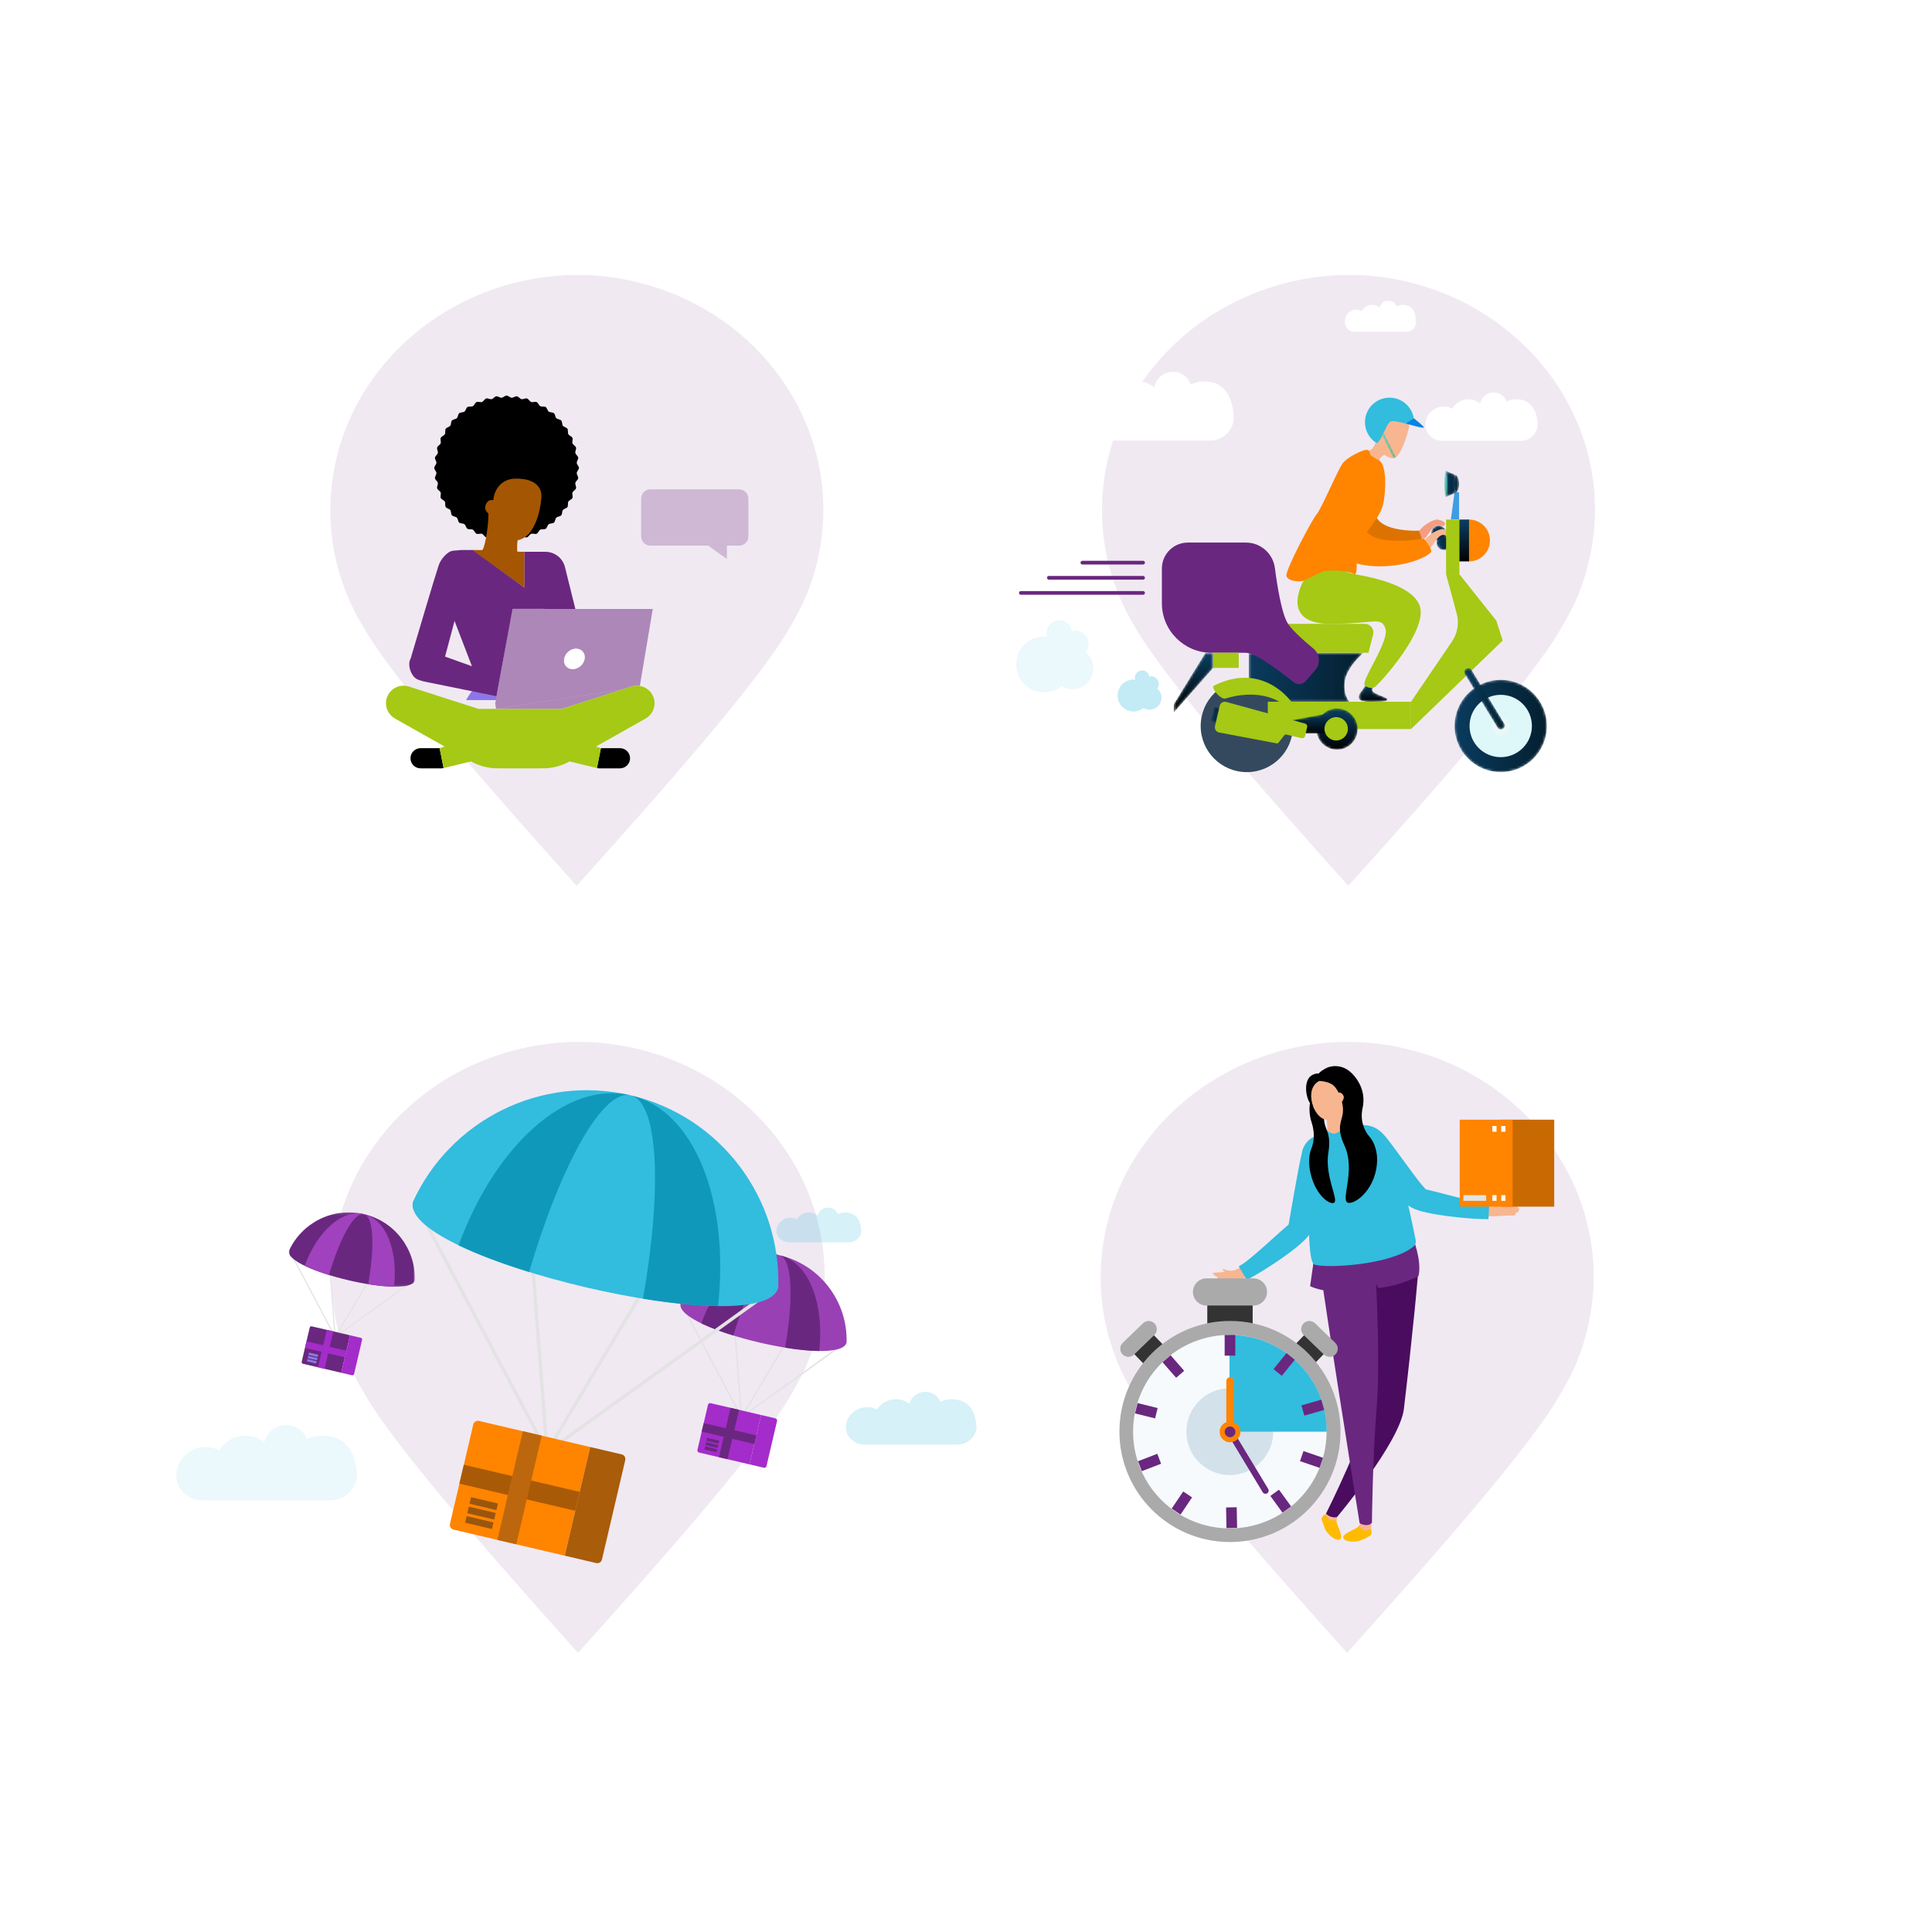 <?xml version="1.0" encoding="UTF-8"?>
<svg width="800px" height="800px" viewBox="0 0 800 800" version="1.1" xmlns="http://www.w3.org/2000/svg" xmlns:xlink="http://www.w3.org/1999/xlink">
    <title>illustration-1</title>
    <defs>
        <polygon id="path-1" points="0.101 1.067 29.766 1.067 29.766 14.21 0.101 14.21"></polygon>
        <path d="M1.433,3.154 C0.531,4.249 0.14,5.292 0.503,6.244 L0.503,6.244 C0.862,7.194 3.049,7.462 4.76,7.462 L4.76,7.462 C6.472,7.462 11.794,7.527 12.176,6.813 L12.176,6.813 C12.553,6.101 11.794,5.96 8.278,4.485 L8.278,4.485 C4.76,3.011 6.159,2.057 6.316,1.656 L6.316,1.656 C6.472,1.253 3.287,0.446 3.287,0.446 L3.287,0.446 C2.669,1.178 2.337,2.062 1.433,3.154" id="path-3"></path>
        <linearGradient x1="49.998%" y1="100.015%" x2="49.998%" y2="-0.007%" id="linearGradient-5">
            <stop stop-color="#000202" offset="0%"></stop>
            <stop stop-color="#0A3F62" offset="100%"></stop>
        </linearGradient>
        <path d="M0.315,0.499 L0.315,20.776 L42.012,20.776 C42.012,20.776 39.476,18.56 40.015,12.666 L40.015,12.666 C40.566,6.64 47.779,0.499 47.779,0.499 L47.779,0.499 L0.315,0.499 Z" id="path-6"></path>
        <linearGradient x1="-0%" y1="50.003%" x2="99.998%" y2="50.003%" id="linearGradient-8">
            <stop stop-color="#0A3B5E" offset="0%"></stop>
            <stop stop-color="#041F2F" offset="100%"></stop>
        </linearGradient>
        <path d="M0.959,3.169 C0.959,4.866 2.335,6.243 4.031,6.243 L4.031,6.243 C5.728,6.243 7.105,4.866 7.105,3.169 L7.105,3.169 C7.105,1.471 5.728,0.095 4.031,0.095 L4.031,0.095 C2.335,0.095 0.959,1.471 0.959,3.169" id="path-9"></path>
        <linearGradient x1="-0.018%" y1="50.003%" x2="100.003%" y2="50.003%" id="linearGradient-11">
            <stop stop-color="#0A3B5E" offset="0%"></stop>
            <stop stop-color="#041F2F" offset="100%"></stop>
        </linearGradient>
        <path d="M0.406,3.076 C0.406,4.775 1.784,6.15 3.478,6.15 L3.478,6.15 C5.177,6.15 6.554,4.775 6.554,3.076 L6.554,3.076 C6.554,1.38 5.177,0.004 3.478,0.004 L3.478,0.004 C1.784,0.004 0.406,1.38 0.406,3.076" id="path-12"></path>
        <linearGradient x1="0%" y1="50.004%" x2="99.995%" y2="50.004%" id="linearGradient-14">
            <stop stop-color="#0A3B5E" offset="0%"></stop>
            <stop stop-color="#041F2F" offset="100%"></stop>
        </linearGradient>
        <path d="M0.095,19.172 C0.095,29.723 8.649,38.277 19.199,38.277 L19.199,38.277 C29.672,38.277 38.176,29.853 38.304,19.412 L38.304,19.412 L38.304,18.932 C38.176,8.489 29.672,0.067 19.199,0.067 L19.199,0.067 C8.649,0.067 0.095,8.619 0.095,19.172" id="path-15"></path>
        <linearGradient x1="-0.002%" y1="49.999%" x2="100.003%" y2="49.999%" id="linearGradient-17">
            <stop stop-color="#0A3B5E" offset="0%"></stop>
            <stop stop-color="#041F2F" offset="100%"></stop>
        </linearGradient>
        <polygon id="path-18" points="0.2 1.103 5.398 11.555 6.333 11.089 1.136 0.637"></polygon>
        <linearGradient x1="50.006%" y1="100.003%" x2="50.006%" y2="-1.52439024e-05%" id="linearGradient-20">
            <stop stop-color="#31BA80" offset="0%"></stop>
            <stop stop-color="#4FCFCF" offset="100%"></stop>
        </linearGradient>
        <polygon id="path-21" points="13.447 0.499 0.33 21.791 0.33 25.213 16.612 6.772 16.612 0.499"></polygon>
        <linearGradient x1="50.004%" y1="100.001%" x2="50.004%" y2="0.001%" id="linearGradient-23">
            <stop stop-color="#000202" offset="0%"></stop>
            <stop stop-color="#0A3F62" offset="100%"></stop>
        </linearGradient>
        <polygon id="path-24" points="0.362 10.881 3.975 9.36 3.975 1.593 0.362 0.072"></polygon>
        <linearGradient x1="-0.008%" y1="49.999%" x2="100.005%" y2="49.999%" id="linearGradient-26">
            <stop stop-color="#0A3B5E" offset="0%"></stop>
            <stop stop-color="#041F2F" offset="100%"></stop>
        </linearGradient>
        <path d="M1.756,8.25 C2.784,8.25 3.618,6.511 3.618,4.368 L3.618,4.368 C3.618,2.222 2.784,0.483 1.756,0.483 L1.756,0.483 C0.729,0.483 0.729,8.25 1.756,8.25" id="path-27"></path>
        <linearGradient x1="-0.017%" y1="50%" x2="99.95%" y2="50%" id="linearGradient-29">
            <stop stop-color="#0A3B5E" offset="0%"></stop>
            <stop stop-color="#041F2F" offset="100%"></stop>
        </linearGradient>
        <path d="M0.827,5.477 C0.827,8.461 1.117,10.881 1.471,10.881 L1.471,10.881 C1.826,10.881 2.114,8.461 2.114,5.477 L2.114,5.477 C2.114,2.491 1.826,0.072 1.471,0.072 L1.471,0.072 C1.117,0.072 0.827,2.491 0.827,5.477" id="path-30"></path>
        <linearGradient x1="50.031%" y1="100%" x2="50.031%" y2="-0.002%" id="linearGradient-32">
            <stop stop-color="#31BA80" offset="0%"></stop>
            <stop stop-color="#4FCFCF" offset="100%"></stop>
        </linearGradient>
        <path d="M1.674,0.429 L1.511,0.529 C0.797,0.964 0.571,1.906 1.005,2.618 L1.005,2.618 L14.587,24.88 C15.021,25.593 15.963,25.821 16.676,25.385 L16.676,25.385 L16.839,25.286 C17.553,24.85 17.781,23.91 17.346,23.194 L17.346,23.194 L3.763,0.935 C3.478,0.468 2.976,0.208 2.461,0.208 L2.461,0.208 C2.192,0.208 1.921,0.28 1.674,0.429" id="path-33"></path>
        <linearGradient x1="-0.004%" y1="50.001%" x2="99.999%" y2="50.001%" id="linearGradient-35">
            <stop stop-color="#0A3B5E" offset="0%"></stop>
            <stop stop-color="#041F2F" offset="100%"></stop>
        </linearGradient>
        <linearGradient x1="50.015%" y1="100%" x2="50.015%" y2="-0.005%" id="linearGradient-36">
            <stop stop-color="#000202" offset="0%"></stop>
            <stop stop-color="#0A3F62" offset="100%"></stop>
        </linearGradient>
        <path d="M0.032,8.79 C0.032,13.497 3.848,17.313 8.555,17.313 L8.555,17.313 C13.261,17.313 17.077,13.497 17.077,8.79 L17.077,8.79 C17.077,4.082 13.261,0.266 8.555,0.266 L8.555,0.266 C3.848,0.266 0.032,4.082 0.032,8.79" id="path-37"></path>
        <linearGradient x1="50.001%" y1="99.997%" x2="50.001%" y2="0.001%" id="linearGradient-39">
            <stop stop-color="#000202" offset="0%"></stop>
            <stop stop-color="#0A3F62" offset="100%"></stop>
        </linearGradient>
        <polygon id="path-40" points="1.017 4.397 1.017 8.96 22.892 8.96 22.892 0.25"></polygon>
        <linearGradient x1="50.001%" y1="100.004%" x2="50.001%" y2="0.002%" id="linearGradient-42">
            <stop stop-color="#000202" offset="0%"></stop>
            <stop stop-color="#0A3F62" offset="100%"></stop>
        </linearGradient>
        <polygon id="path-43" points="0.709 6.177 2.749 6.649 4.136 0.661 2.095 0.189"></polygon>
        <linearGradient x1="0.02%" y1="50.006%" x2="99.972%" y2="50.006%" id="linearGradient-45">
            <stop stop-color="#0A3B5E" offset="0%"></stop>
            <stop stop-color="#041F2F" offset="100%"></stop>
        </linearGradient>
        <polygon id="path-46" points="0.153 0.012 80.22 0.012 80.22 118.394 0.153 118.394"></polygon>
        <polygon id="path-48" points="0 0.111 52.19 0.111 52.19 30.921 0 30.921"></polygon>
    </defs>
    <g id="illustration-1" stroke="none" stroke-width="1" fill="none" fill-rule="evenodd">
        <rect fill="#FFFFFF" x="0" y="0" width="800" height="800"></rect>
        <g id="Group" transform="translate(72.993, 113.869)">
            <g id="home_distributeurs_img-1" transform="translate(346.715, 0)">
                <path d="M227.344,145.153 C228.931,142.443 230.519,139.582 231.948,136.57 C232.265,135.968 232.424,135.667 232.424,135.667 C237.186,125.127 240.043,113.532 240.678,101.185 C242.901,47.431 198.929,2.259 142.417,0 C141.464,0 140.67,0 139.718,0 L137.972,0 C137.019,0 136.226,0 135.273,0 C78.443,2.409 34.471,47.581 36.694,101.336 C37.17,113.532 40.186,125.127 44.948,135.817 C44.948,135.817 45.107,136.118 45.425,136.721 C46.853,139.732 48.282,142.593 50.028,145.303 C61.775,166.534 102.89,213.062 138.607,252.964 C174.483,213.062 215.597,166.534 227.344,145.153 Z" id="Path" fill-opacity="0.1" fill="#6A277F"></path>
                <g id="Group-115" transform="translate(0, 8.876)">
                    <g id="Group-8" transform="translate(26.073, 0.597)">
                        <path d="M190.91,52.354 C190.523,44.715 186.726,41.986 182.089,41.986 C180.641,41.986 179.278,42.33 178.07,42.928 C177.316,40.754 175.203,39.186 172.708,39.186 C169.915,39.186 167.6,41.152 167.136,43.733 C165.818,42.646 164.11,41.986 162.245,41.986 C159.352,41.986 156.843,43.562 155.571,45.877 C154.341,45.241 152.913,44.921 151.399,45.038 C147.431,45.347 144.454,48.717 144.454,52.58 C144.454,56.228 147.501,59.184 151.258,59.184 L183.911,59.184 C187.797,59.184 190.948,56.127 190.948,52.354 L190.91,52.354 Z" id="Fill-1" fill="#FFFFFF"></path>
                        <g id="Group-5" transform="translate(110.949, 0)">
                            <mask id="mask-2" fill="white">
                                <use xlink:href="#path-1"></use>
                            </mask>
                            <g id="Clip-4"></g>
                            <path d="M29.741,9.722 C29.495,4.699 27.072,2.905 24.113,2.905 C23.189,2.905 22.32,3.131 21.55,3.524 C21.067,2.096 19.719,1.066 18.128,1.066 C16.346,1.066 14.87,2.357 14.573,4.055 C13.731,3.339 12.643,2.905 11.451,2.905 C9.607,2.905 8.005,3.942 7.194,5.463 C6.41,5.045 5.498,4.835 4.533,4.912 C2.002,5.115 0.101,7.33 0.101,9.87 C0.101,12.268 2.045,14.21 4.442,14.21 L25.276,14.21 C27.756,14.21 29.766,12.201 29.766,9.722 L29.741,9.722 Z" id="Fill-3" fill="#FFFFFF" mask="url(#mask-2)"></path>
                        </g>
                        <path d="M65.063,49.347 C64.531,38.46 59.275,34.57 52.861,34.57 C50.859,34.57 48.974,35.061 47.304,35.913 C46.259,32.815 43.337,30.583 39.887,30.583 C36.023,30.583 32.821,33.382 32.18,37.062 C30.354,35.511 27.996,34.57 25.411,34.57 C21.412,34.57 17.941,36.817 16.18,40.116 C14.481,39.209 12.505,38.754 10.41,38.921 C4.921,39.36 0.804,44.166 0.804,49.67 C0.804,54.867 5.016,59.08 10.214,59.08 L55.384,59.08 C60.76,59.08 65.117,54.723 65.117,49.347 L65.063,49.347 Z" id="Fill-6" fill="#FFFFFF"></path>
                    </g>
                    <g id="Group-11" transform="translate(142.569, 160.364)">
                        <mask id="mask-4" fill="white">
                            <use xlink:href="#path-3"></use>
                        </mask>
                        <g id="Clip-10"></g>
                        <path d="M1.433,3.154 C0.531,4.249 0.14,5.292 0.503,6.244 L0.503,6.244 C0.862,7.194 3.049,7.462 4.76,7.462 L4.76,7.462 C6.472,7.462 11.794,7.527 12.176,6.813 L12.176,6.813 C12.553,6.101 11.794,5.96 8.278,4.485 L8.278,4.485 C4.76,3.011 6.159,2.057 6.316,1.656 L6.316,1.656 C6.472,1.253 3.287,0.446 3.287,0.446 L3.287,0.446 C2.669,1.178 2.337,2.062 1.433,3.154" id="Fill-9" fill="url(#linearGradient-5)" mask="url(#mask-4)"></path>
                    </g>
                    <path d="M131.171,111.761 C129.365,111.761 121.475,114.757 119.574,118.654 C117.674,122.55 112.826,135.573 131.171,135.573 C149.516,135.573 151.897,132.436 153.891,137.284 C155.885,142.132 145.238,156.902 145.238,160.543 C145.238,161.541 147.994,162.758 149.612,161.713 C151.226,160.666 171.853,138.234 168.147,128.064 C164.439,117.894 141.406,115.267 140.011,114.757 C138.615,114.244 131.171,111.761 131.171,111.761" id="Fill-12" fill="#A5C914"></path>
                    <g id="Group-16" transform="translate(97.08, 147.05)">
                        <mask id="mask-7" fill="white">
                            <use xlink:href="#path-6"></use>
                        </mask>
                        <g id="Clip-15"></g>
                        <path d="M0.315,0.499 L0.315,20.776 L42.012,20.776 C42.012,20.776 39.476,18.56 40.015,12.666 L40.015,12.666 C40.566,6.64 47.779,0.499 47.779,0.499 L47.779,0.499 L0.315,0.499 Z" id="Fill-14" fill="url(#linearGradient-8)" mask="url(#mask-7)"></path>
                    </g>
                    <path d="M153.609,65.678 C153.288,65.436 151.512,66.944 151.386,67.959 C151.258,68.973 152.268,71.254 149.482,71.254 C146.696,71.254 145.175,66.565 145.493,65.17 C145.809,63.775 147.457,64.283 148.597,62.888 C149.738,61.495 149.991,60.227 150.625,59.34 C151.258,58.453 153.609,65.678 153.609,65.678" id="Fill-17" fill="#F7B690"></path>
                    <g id="Group-21" transform="translate(174.19, 98.787)">
                        <mask id="mask-10" fill="white">
                            <use xlink:href="#path-9"></use>
                        </mask>
                        <g id="Clip-20"></g>
                        <path d="M0.959,3.169 C0.959,4.866 2.335,6.243 4.031,6.243 L4.031,6.243 C5.728,6.243 7.105,4.866 7.105,3.169 L7.105,3.169 C7.105,1.471 5.728,0.095 4.031,0.095 L4.031,0.095 C2.335,0.095 0.959,1.471 0.959,3.169" id="Fill-19" fill="url(#linearGradient-11)" mask="url(#mask-10)"></path>
                    </g>
                    <g id="Group-24" transform="translate(172.526, 94.904)">
                        <mask id="mask-13" fill="white">
                            <use xlink:href="#path-12"></use>
                        </mask>
                        <g id="Clip-23"></g>
                        <path d="M0.406,3.076 C0.406,4.775 1.784,6.15 3.478,6.15 L3.478,6.15 C5.177,6.15 6.554,4.775 6.554,3.076 L6.554,3.076 C6.554,1.38 5.177,0.004 3.478,0.004 L3.478,0.004 C1.784,0.004 0.406,1.38 0.406,3.076" id="Fill-22" fill="url(#linearGradient-14)" mask="url(#mask-13)"></path>
                    </g>
                    <g id="Group-35" transform="translate(61.022, 72.16)">
                        <path d="M114.509,20.243 C113.133,20.02 108.932,22.143 106.842,24.994 C104.75,27.846 108.293,28.457 109.279,27.963 C110.264,27.467 112.291,22.777 114.509,22.651 C116.728,22.524 116.917,23.411 117.488,22.461 C118.057,21.511 116.854,20.624 114.509,20.243" id="Fill-25" fill="#F59D83"></path>
                        <path d="M73.232,21.544 C75.006,40.049 99.718,39.04 107.951,31.886 C109.247,30.761 106.843,24.821 106.843,24.821 C106.843,24.821 81.491,26.216 90.215,10.138 C101.046,-9.828 71.458,3.041 73.232,21.544" id="Fill-27" fill="#DC7301"></path>
                        <path d="M85.927,75.39 L48.291,75.39 L48.291,63.414 L84.408,63.414 C86.723,63.414 88.417,65.591 87.846,67.832 C87.367,69.723 85.927,75.39 85.927,75.39" id="Fill-29" fill="#A5C914"></path>
                        <path d="M59.963,87.108 C58.665,88.61 56.406,88.815 54.865,87.562 C49.862,83.493 39.351,75.39 34.979,75.39 L20.911,75.39 C9.573,75.39 0.38,66.198 0.38,54.858 L0.38,40.506 C0.38,34.574 5.189,29.765 11.121,29.765 L35.197,29.765 C41.273,29.765 46.389,34.277 47.176,40.301 C48.22,48.293 49.944,58.601 52.279,62.843 C53.83,65.662 59.116,70.354 63.16,73.704 C65.844,75.929 66.18,79.92 63.899,82.558 L59.963,87.108 Z" id="Fill-31" fill="#6A277F"></path>
                        <path d="M54.655,105.712 C54.655,116.263 46.101,124.817 35.55,124.817 C24.997,124.817 16.445,116.263 16.445,105.712 C16.445,95.161 24.997,86.606 35.55,86.606 C46.101,86.606 54.655,95.161 54.655,105.712" id="Fill-33" fill="#34495E"></path>
                    </g>
                    <g id="Group-38" transform="translate(182.511, 158.7)">
                        <mask id="mask-16" fill="white">
                            <use xlink:href="#path-15"></use>
                        </mask>
                        <g id="Clip-37"></g>
                        <path d="M0.095,19.172 C0.095,29.723 8.649,38.277 19.199,38.277 L19.199,38.277 C29.672,38.277 38.176,29.853 38.304,19.412 L38.304,19.412 L38.304,18.932 C38.176,8.489 29.672,0.067 19.199,0.067 L19.199,0.067 C8.649,0.067 0.095,8.619 0.095,19.172" id="Fill-36" fill="url(#linearGradient-17)" mask="url(#mask-16)"></path>
                    </g>
                    <g id="Group-49" transform="translate(92.088, 41.649)">
                        <path d="M122.531,136.223 C122.531,143.352 116.751,149.131 109.623,149.131 C102.494,149.131 96.715,143.352 96.715,136.223 C96.715,129.095 102.494,123.315 109.623,123.315 C116.751,123.315 122.531,129.095 122.531,136.223" id="Fill-39" fill="#DEF8FA"></path>
                        <path d="M113.319,136.223 C113.319,138.265 111.665,139.919 109.623,139.919 C107.581,139.919 105.927,138.265 105.927,136.223 C105.927,134.181 107.581,132.526 109.623,132.526 C111.665,132.526 113.319,134.181 113.319,136.223" id="Fill-41" fill="#EBF7F7"></path>
                        <path d="M8.18,136.223 C8.18,138.265 6.524,139.919 4.484,139.919 C2.442,139.919 0.788,138.265 0.788,136.223 C0.788,134.181 2.442,132.526 4.484,132.526 C6.524,132.526 8.18,134.181 8.18,136.223" id="Fill-43" fill="#EBF7F7"></path>
                        <polygon id="Fill-45" fill="#A5C914" points="13.165 137.49 72.478 137.49 72.478 126.178 13.165 126.178"></polygon>
                        <path d="M63.353,7.046 C65.755,7.219 71.21,8.439 71.718,10.594 C72.225,12.75 68.476,24.096 65.941,25.11 C63.407,26.123 60.023,23.006 59.895,22.372 C59.77,21.74 60.058,20.101 59.932,19.719 C59.805,19.34 57.524,18.959 57.397,17.185 C57.269,15.411 62.145,6.96 63.353,7.046" id="Fill-47" fill="#F7B690"></path>
                        <path d="M73.746,10.436 C73.746,13.151 65.308,8.612 63.576,10.436 C61.722,12.387 59.512,19.968 57.889,18.869 C55.183,17.042 53.404,13.946 53.404,10.436 C53.404,4.82 57.959,0.266 63.576,0.266 C69.193,0.266 73.746,4.82 73.746,10.436" id="Fill-48" fill="#32BCDE"></path>
                    </g>
                    <g id="Group-52" transform="translate(152, 55.517)">
                        <mask id="mask-19" fill="white">
                            <use xlink:href="#path-18"></use>
                        </mask>
                        <g id="Clip-51"></g>
                        <polygon id="Fill-50" fill="url(#linearGradient-20)" mask="url(#mask-19)" points="0.2 1.103 5.398 11.555 6.333 11.089 1.136 0.637"></polygon>
                    </g>
                    <g id="Group-59" transform="translate(112.613, 49.97)">
                        <path d="M53.22,0.499 C53.853,1.196 57.086,3.541 57.276,4.239 C57.466,4.936 50.586,2.861 50.047,2.741 C49.509,2.621 53.22,0.499 53.22,0.499" id="Fill-53" fill="#0983E2"></path>
                        <path d="M35.604,16.087 C34.59,15.455 35.223,13.553 33.577,13.553 C31.929,13.553 25.592,16.468 23.565,19.256 C21.536,22.045 14.819,38.014 12.918,40.167 C11.016,42.322 -0.262,63.615 0.37,65.77 C1.004,67.923 5.06,68.176 6.834,67.923 C8.608,67.67 14.058,63.868 17.101,63.615 C20.141,63.36 25.879,63.565 28.161,64.959 C30.443,66.352 28.76,56.77 30.027,53.221 C31.295,49.673 38.899,42.196 40.293,36.493 C41.686,30.789 41.941,19.89 38.772,17.99 L35.604,16.087 Z" id="Fill-55" fill="#FF8400"></path>
                        <path d="M65.133,46.378 C63.757,46.155 59.556,48.279 57.466,51.13 C55.374,53.982 58.917,54.593 59.903,54.097 C60.888,53.601 62.915,48.913 65.133,48.787 C67.352,48.66 67.541,49.547 68.112,48.597 C68.681,47.645 67.478,46.758 65.133,46.378" id="Fill-57" fill="#F7B690"></path>
                    </g>
                    <g id="Group-62" transform="translate(66.015, 147.05)">
                        <mask id="mask-22" fill="white">
                            <use xlink:href="#path-21"></use>
                        </mask>
                        <g id="Clip-61"></g>
                        <polygon id="Fill-60" fill="url(#linearGradient-23)" mask="url(#mask-22)" points="13.447 0.499 0.33 21.791 0.33 25.213 16.612 6.772 16.612 0.499"></polygon>
                    </g>
                    <g id="Group-70" transform="translate(0, 80.481)">
                        <polygon id="Fill-63" fill="#A5C914" points="179.078 34.561 184.59 34.561 184.59 11.906 179.078 11.906"></polygon>
                        <path d="M199.884,53.769 L184.591,34.56 L179.079,34.56 C179.079,34.56 182.379,46.764 183.479,50.831 C184.548,54.782 183.837,59.004 181.535,62.389 C177.293,68.628 164.565,87.346 164.565,87.346 L164.565,98.658 L202.53,62.008 L199.884,53.769 Z" id="Fill-65" fill="#A5C914"></path>
                        <path d="M29.848,66.814 C30.559,65.874 31.056,64.761 31.056,63.489 C31.056,60.389 28.543,57.874 25.441,57.874 C24.975,57.874 24.561,58.034 24.128,58.14 C23.719,55.612 21.623,53.649 18.981,53.649 C16.047,53.649 13.668,56.028 13.668,58.962 C13.668,59.478 13.825,59.946 13.961,60.417 C13.542,60.37 13.134,60.291 12.702,60.291 C6.299,60.291 1.108,65.48 1.108,71.882 C1.108,78.286 6.299,83.475 12.702,83.475 C15.433,83.475 17.911,82.491 19.891,80.91 C21.187,81.678 22.68,82.147 24.295,82.147 C29.096,82.147 32.989,78.254 32.989,73.453 C32.989,70.774 31.752,68.409 29.848,66.814" id="Fill-66" fill-opacity="0.1" fill="#32BCDE"></path>
                        <path d="M59.454,81.889 C59.86,81.353 60.143,80.717 60.143,79.994 C60.143,78.226 58.71,76.792 56.941,76.792 C56.677,76.792 56.439,76.881 56.192,76.943 C55.959,75.502 54.764,74.382 53.258,74.382 C51.584,74.382 50.228,75.738 50.228,77.412 C50.228,77.705 50.318,77.972 50.396,78.243 C50.156,78.214 49.923,78.17 49.677,78.17 C46.025,78.17 43.066,81.129 43.066,84.78 C43.066,88.431 46.025,91.39 49.677,91.39 C51.235,91.39 52.647,90.829 53.776,89.929 C54.515,90.365 55.367,90.633 56.287,90.633 C59.026,90.633 61.245,88.413 61.245,85.675 C61.245,84.147 60.539,82.799 59.454,81.889" id="Fill-67" fill-opacity="0.3" fill="#32BCDE"></path>
                        <path d="M197.249,20.573 C197.249,25.358 193.368,29.239 188.582,29.239 C183.797,29.239 183.797,11.906 188.582,11.906 C193.368,11.906 197.249,15.787 197.249,20.573" id="Fill-68" fill="#FF8400"></path>
                        <polygon id="Fill-69" fill="#3E9DE0" points="182.595 0.624 184.464 0.624 184.464 11.812 181.074 11.812"></polygon>
                    </g>
                    <g id="Group-73" transform="translate(178.628, 72.16)">
                        <mask id="mask-25" fill="white">
                            <use xlink:href="#path-24"></use>
                        </mask>
                        <g id="Clip-72"></g>
                        <polygon id="Fill-71" fill="url(#linearGradient-26)" mask="url(#mask-25)" points="0.362 10.881 3.975 9.36 3.975 1.593 0.362 0.072"></polygon>
                    </g>
                    <g id="Group-76" transform="translate(180.847, 73.269)">
                        <mask id="mask-28" fill="white">
                            <use xlink:href="#path-27"></use>
                        </mask>
                        <g id="Clip-75"></g>
                        <path d="M1.756,8.25 C2.784,8.25 3.618,6.511 3.618,4.368 L3.618,4.368 C3.618,2.222 2.784,0.483 1.756,0.483 L1.756,0.483 C0.729,0.483 0.729,8.25 1.756,8.25" id="Fill-74" fill="url(#linearGradient-29)" mask="url(#mask-28)"></path>
                    </g>
                    <g id="Group-79" transform="translate(177.518, 72.16)">
                        <mask id="mask-31" fill="white">
                            <use xlink:href="#path-30"></use>
                        </mask>
                        <g id="Clip-78"></g>
                        <path d="M0.827,5.477 C0.827,8.461 1.117,10.881 1.471,10.881 L1.471,10.881 C1.826,10.881 2.114,8.461 2.114,5.477 L2.114,5.477 C2.114,2.491 1.826,0.072 1.471,0.072 L1.471,0.072 C1.117,0.072 0.827,2.491 0.827,5.477" id="Fill-77" fill="url(#linearGradient-32)" mask="url(#mask-31)"></path>
                    </g>
                    <g id="Group-82" transform="translate(185.839, 153.707)">
                        <mask id="mask-34" fill="white">
                            <use xlink:href="#path-33"></use>
                        </mask>
                        <g id="Clip-81"></g>
                        <path d="M1.674,0.429 L1.511,0.529 C0.797,0.964 0.571,1.906 1.005,2.618 L1.005,2.618 L14.587,24.88 C15.021,25.593 15.963,25.821 16.676,25.385 L16.676,25.385 L16.839,25.286 C17.553,24.85 17.781,23.91 17.346,23.194 L17.346,23.194 L3.763,0.935 C3.478,0.468 2.976,0.208 2.461,0.208 L2.461,0.208 C2.192,0.208 1.921,0.28 1.674,0.429" id="Fill-80" fill="url(#linearGradient-35)" mask="url(#mask-34)"></path>
                    </g>
                    <g id="Group-87" transform="translate(82.102, 147.05)" fill="#A5C914">
                        <path d="M35.127,24.643 C35.147,22.648 22.454,3.288 0.844,14.123 C-0.675,14.821 3.625,20.05 5.597,19.447 C17.576,15.788 28.284,18.58 32.974,25.404 C33.754,26.54 35.122,25.214 35.127,24.643" id="Fill-83"></path>
                        <polygon id="Fill-85" points="0.526 6.773 11.113 6.773 11.113 0.499 0.526 0.499"></polygon>
                    </g>
                    <polygon id="Fill-88" fill="url(#linearGradient-36)" points="184.59 109.72 188.582 109.72 188.582 92.388 184.59 92.388"></polygon>
                    <g id="Group-92" transform="translate(125.372, 170.349)">
                        <mask id="mask-38" fill="white">
                            <use xlink:href="#path-37"></use>
                        </mask>
                        <g id="Clip-91"></g>
                        <path d="M0.032,8.79 C0.032,13.497 3.848,17.313 8.555,17.313 L8.555,17.313 C13.261,17.313 17.077,13.497 17.077,8.79 L17.077,8.79 C17.077,4.082 13.261,0.266 8.555,0.266 L8.555,0.266 C3.848,0.266 0.032,4.082 0.032,8.79" id="Fill-90" fill="url(#linearGradient-39)" mask="url(#mask-38)"></path>
                    </g>
                    <g id="Group-95" transform="translate(109.285, 172.014)">
                        <mask id="mask-41" fill="white">
                            <use xlink:href="#path-40"></use>
                        </mask>
                        <g id="Clip-94"></g>
                        <polygon id="Fill-93" fill="url(#linearGradient-42)" mask="url(#mask-41)" points="1.017 4.397 1.017 8.96 22.892 8.96 22.892 0.25"></polygon>
                    </g>
                    <g id="Group-100" transform="translate(82.657, 167.021)" fill="#A5C914">
                        <path d="M55.765,12.017 C55.765,14.69 53.598,16.857 50.925,16.857 C48.252,16.857 46.085,14.69 46.085,12.017 C46.085,9.345 48.252,7.178 50.925,7.178 C53.598,7.178 55.765,9.345 55.765,12.017" id="Fill-96"></path>
                        <path d="M38.038,15.005 C37.892,15.639 37.258,16.035 36.622,15.889 L29.962,14.348 C29.419,14.223 27.111,18.202 26.527,18.091 L2.455,13.547 C1.24,13.318 0.46,12.124 0.738,10.92 L2.688,2.494 C2.966,1.289 4.193,0.558 5.384,0.888 C5.384,0.888 29.895,7.621 38.065,9.866 C38.676,10.034 39.045,10.653 38.904,11.271 L38.038,15.005 Z" id="Fill-98"></path>
                    </g>
                    <g id="Group-103" transform="translate(80.993, 169.795)">
                        <mask id="mask-44" fill="white">
                            <use xlink:href="#path-43"></use>
                        </mask>
                        <g id="Clip-102"></g>
                        <polygon id="Fill-101" fill="url(#linearGradient-45)" mask="url(#mask-44)" points="0.709 6.177 2.749 6.649 4.136 0.661 2.095 0.189"></polygon>
                    </g>
                    <g id="Group-114" transform="translate(2.219, 66.612)">
                        <path d="M144.73,0.348 C140.803,0.348 125.973,12.88 127.747,31.383 C129.522,49.887 162.226,46.647 170.458,39.494 C171.756,38.367 167.673,33.664 167.673,33.664 C167.673,33.664 133.651,39.807 144.73,19.976 C155.809,0.147 144.73,0.348 144.73,0.348" id="Fill-104" fill="#FF8400"></path>
                        <path d="M51.409,44.387 L26.257,44.387 C25.838,44.387 25.498,44.048 25.498,43.627 C25.498,43.208 25.838,42.866 26.257,42.866 L51.409,42.866 C51.828,42.866 52.169,43.208 52.169,43.627 C52.169,44.048 51.828,44.387 51.409,44.387" id="Fill-108" fill="#6A277F"></path>
                        <path d="M51.409,50.654 L12.379,50.654 C11.96,50.654 11.62,50.313 11.62,49.894 C11.62,49.474 11.96,49.133 12.379,49.133 L51.409,49.133 C51.828,49.133 52.169,49.474 52.169,49.894 C52.169,50.313 51.828,50.654 51.409,50.654" id="Fill-110" fill="#6A277F"></path>
                        <path d="M51.409,56.921 L0.784,56.921 C0.363,56.921 0.024,56.58 0.024,56.161 C0.024,55.741 0.363,55.4 0.784,55.4 L51.409,55.4 C51.828,55.4 52.169,55.741 52.169,56.161 C52.169,56.58 51.828,56.921 51.409,56.921" id="Fill-112" fill="#6A277F"></path>
                    </g>
                </g>
            </g>
            <g id="home_particuliers_img-3" transform="translate(63.796, 0)">
                <path d="M190.731,145.153 C192.318,142.443 193.906,139.582 195.334,136.57 C195.652,135.968 195.811,135.667 195.811,135.667 C200.573,125.127 203.43,113.532 204.065,101.185 C206.288,47.431 162.316,2.259 105.803,0 C104.851,0 104.057,0 103.105,0 L101.359,0 C100.406,0 99.612,0 98.66,0 C41.83,2.409 -2.142,47.581 0.081,101.336 C0.557,113.532 3.573,125.127 8.335,135.817 C8.335,135.817 8.494,136.118 8.812,136.721 C10.24,139.732 11.669,142.593 13.415,145.303 C25.162,166.534 66.276,213.062 101.994,252.964 C137.87,213.062 178.984,166.534 190.731,145.153 Z" id="Path" fill-opacity="0.1" fill="#6A277F"></path>
                <path d="M132.501,112.058 C130.402,112.058 128.701,110.357 128.701,108.258 L128.701,92.559 C128.701,90.46 130.402,88.759 132.501,88.759 L169.28,88.759 C171.379,88.759 173.08,90.46 173.08,92.559 L173.08,108.258 C173.08,110.357 171.379,112.058 169.28,112.058 L145.343,112.058 L137.577,117.606 L137.577,112.058 L132.501,112.058 Z" id="Combined-Shape" fill-opacity="0.25" fill="#6A277F" transform="translate(150.891, 103.182) scale(-1, 1) translate(-150.891, -103.182) "></path>
                <g id="Group-23" transform="translate(78.044, 128.029) scale(-1, 1) translate(-78.044, -128.029) translate(21.839, 49.927)">
                    <g id="Group-3" transform="translate(31.975, 11.327)">
                        <mask id="mask-47" fill="white">
                            <use xlink:href="#path-46"></use>
                        </mask>
                        <g id="Clip-2"></g>
                    </g>
                    <path d="M65.686,126.099 L78.034,126.099 C77.316,124.744 76.46,123.454 75.481,122.239 L65.368,124.207 L65.686,126.099 Z" id="Fill-4" fill="#8B77E8"></path>
                    <polygon id="Fill-6" fill="#A55602" points="75.826 63.965 69.755 63.965 69.696 64.038 55.534 64.681 53.854 64.681 53.854 79.54"></polygon>
                    <g id="Group-4" transform="translate(31.066, 0)">
                        <path d="M59.262,27.877 C59.213,27.172 59.96,26.384 59.861,25.693 C59.761,24.992 58.824,24.445 58.675,23.761 C58.525,23.071 59.153,22.184 58.957,21.513 C58.757,20.835 57.75,20.428 57.505,19.773 C57.26,19.111 57.753,18.146 57.462,17.508 C57.169,16.866 56.114,16.608 55.777,15.992 C55.438,15.375 55.79,14.347 55.409,13.758 C55.028,13.165 53.948,13.06 53.527,12.498 C53.104,11.935 53.305,10.868 52.845,10.338 C52.385,9.806 51.3,9.855 50.802,9.358 C50.306,8.86 50.354,7.776 49.822,7.315 C49.291,6.854 48.225,7.056 47.662,6.636 C47.1,6.213 46.995,5.134 46.403,4.752 C45.812,4.372 44.786,4.724 44.167,4.386 C43.552,4.048 43.295,2.995 42.653,2.7 C42.015,2.409 41.049,2.902 40.389,2.657 C39.732,2.412 39.325,1.406 38.649,1.206 C37.977,1.009 37.092,1.637 36.401,1.487 C35.718,1.34 35.171,0.402 34.471,0.302 C33.778,0.203 32.992,0.95 32.285,0.9 C31.59,0.852 30.916,0 30.206,0 C29.498,0 28.824,0.852 28.127,0.9 C27.421,0.95 26.633,0.203 25.942,0.302 C25.242,0.402 24.695,1.34 24.011,1.487 C23.319,1.637 22.433,1.009 21.762,1.206 C21.085,1.406 20.677,2.413 20.022,2.657 C19.361,2.903 18.395,2.41 17.756,2.701 C17.116,2.996 16.858,4.049 16.242,4.386 C15.625,4.725 14.597,4.374 14.006,4.753 C13.415,5.135 13.309,6.216 12.748,6.637 C12.185,7.059 11.118,6.857 10.587,7.318 C10.055,7.778 10.104,8.863 9.607,9.361 C9.11,9.857 8.026,9.809 7.565,10.341 C7.105,10.872 7.306,11.938 6.885,12.501 C6.463,13.063 5.382,13.167 5.002,13.76 C4.621,14.351 4.972,15.377 4.634,15.996 C4.297,16.611 3.243,16.868 2.95,17.51 C2.658,18.147 3.153,19.114 2.907,19.775 C2.66,20.431 1.654,20.836 1.456,21.514 C1.259,22.187 1.886,23.072 1.736,23.762 C1.588,24.446 0.65,24.992 0.55,25.693 C0.452,26.384 1.2,27.172 1.15,27.877 C1.101,28.573 0.25,29.247 0.25,29.956 C0.25,30.667 1.101,31.339 1.15,32.036 C1.2,32.742 0.452,33.528 0.55,34.221 C0.65,34.922 1.589,35.468 1.736,36.152 C1.886,36.842 1.26,37.728 1.456,38.4 C1.654,39.079 2.661,39.485 2.907,40.141 C3.154,40.801 2.659,41.768 2.951,42.406 C3.244,43.048 4.298,43.305 4.636,43.922 C4.973,44.539 4.623,45.566 5.003,46.156 C5.384,46.747 6.464,46.852 6.886,47.414 C7.309,47.978 7.106,49.046 7.567,49.574 C8.028,50.107 9.113,50.059 9.609,50.554 C10.107,51.053 10.058,52.136 10.59,52.599 C11.121,53.058 12.187,52.856 12.751,53.278 C13.313,53.699 13.417,54.78 14.009,55.162 C14.599,55.541 15.627,55.19 16.246,55.528 C16.861,55.864 17.118,56.919 17.759,57.212 C18.397,57.504 19.363,57.01 20.024,57.257 C20.68,57.501 21.086,58.508 21.763,58.707 C22.436,58.904 23.321,58.276 24.012,58.425 C24.695,58.574 25.242,59.512 25.942,59.612 C26.633,59.71 27.421,58.964 28.127,59.013 C28.824,59.062 29.498,59.912 30.206,59.912 C30.916,59.912 31.59,59.062 32.285,59.013 C32.992,58.964 33.778,59.71 34.471,59.612 C35.171,59.512 35.718,58.574 36.401,58.425 C37.092,58.276 37.978,58.903 38.65,58.707 C39.328,58.508 39.734,57.501 40.391,57.255 C41.052,57.009 42.018,57.503 42.655,57.212 C43.297,56.918 43.555,55.864 44.171,55.527 C44.788,55.188 45.816,55.539 46.405,55.159 C46.998,54.779 47.103,53.698 47.665,53.276 C48.228,52.855 49.295,53.056 49.826,52.596 C50.356,52.134 50.308,51.051 50.806,50.552 C51.303,50.055 52.387,50.104 52.848,49.572 C53.308,49.042 53.107,47.976 53.528,47.413 C53.95,46.85 55.029,46.745 55.411,46.152 C55.792,45.563 55.44,44.537 55.778,43.918 C56.115,43.303 57.17,43.045 57.462,42.403 C57.754,41.766 57.26,40.799 57.506,40.138 C57.752,39.483 58.758,39.076 58.957,38.4 C59.154,37.727 58.525,36.841 58.675,36.152 C58.825,35.468 59.761,34.922 59.861,34.221 C59.96,33.529 59.213,32.742 59.262,32.036 C59.312,31.339 60.162,30.667 60.162,29.956 C60.162,29.247 59.312,28.573 59.262,27.877" id="Fill-17" fill="#000000"></path>
                        <path d="M37.796,47.708 C36.89,48.436 27.429,54.234 24.658,53.911 C24.708,54.686 26.861,62.815 25.237,67.29 C26.152,71.363 37.355,70.974 40.191,63.915 C38.834,61.982 37.387,51.507 37.796,47.708" id="Fill-24" fill="#A55602"></path>
                        <path d="M26.88,34.407 C21.725,34.245 16.791,35.608 15.831,40.474 C15.487,42.215 16.809,57.773 25.274,59.831 C28.852,60.7 35.436,54.438 35.567,50.333 C35.567,50.333 35.746,44.734 35.747,44.678 C35.918,39.233 32.418,34.581 26.88,34.407" id="Fill-26" fill="#A55602"></path>
                        <path d="M36.96,43.316 C36.445,43.227 35.459,43.243 34.644,43.59 C34.758,45.428 35.331,48.439 35.612,49.927 C36.936,49.805 38.821,48.151 39.046,46.891 C39.283,45.557 38.311,43.549 36.96,43.316" id="Fill-32" fill="#A55602"></path>
                    </g>
                    <path d="M37.421,109.044 C37.813,111.378 36.238,113.27 33.904,113.27 C31.571,113.27 29.361,111.378 28.969,109.044 C28.577,106.71 30.151,104.818 32.485,104.818 C34.819,104.818 37.029,106.71 37.421,109.044 M32.793,88.368 L0.743,88.368 L6.093,120.228 C6.991,120.081 7.93,120.097 8.871,120.31 C9.084,120.358 9.29,120.419 9.494,120.485 L9.495,120.48 L13.384,121.729 L65.642,129.722 L65.642,129.722 L65.992,127.303 L65.9,127.117 L58.931,88.278" id="Fill-8" fill-opacity="0.5" fill="#6A277F"></path>
                    <path d="M28.969,109.044 C29.361,111.378 31.571,113.27 33.904,113.27 C36.238,113.27 37.813,111.378 37.421,109.044 C37.029,106.71 34.819,104.818 32.485,104.818 C30.151,104.818 28.577,106.71 28.969,109.044" id="Fill-10" fill="#FFFFFF"></path>
                    <polygon id="Fill-12" fill-opacity="0.5" fill="#6A277F" points="13.384 121.729 38.276 129.722 65.642 129.722"></polygon>
                    <path d="M87.359,154.239 C87.38,154.244 87.399,154.251 87.419,154.256 C87.73,154.326 88.04,154.356 88.346,154.356 L88.346,154.36 L96.899,154.36 L96.899,154.356 C99.059,154.356 100.889,152.694 101.057,150.504 C101.234,148.204 99.513,146.198 97.214,146.022 C97.105,146.013 96.998,146.013 96.891,146.013 L96.891,146.009 L88.994,146.008 L88.994,146.008 L87.359,154.239 Z" id="Fill-14" fill="#000000"></path>
                    <path d="M22.219,146.008 L14.322,146.009 L14.322,146.013 C14.215,146.013 14.108,146.013 13.999,146.022 C11.7,146.198 9.979,148.205 10.156,150.504 C10.324,152.694 12.153,154.356 14.314,154.356 L14.314,154.36 L22.867,154.36 L22.867,154.357 C23.173,154.357 23.483,154.326 23.794,154.256 C23.814,154.251 23.833,154.244 23.854,154.239 L22.219,146.008 Z" id="Fill-16" fill="#000000"></path>
                    <g id="Group-20" transform="translate(0, 119.946)" fill="#A5C914">
                        <path d="M102.342,0.364 C102.129,0.412 101.923,0.473 101.719,0.538 L101.717,0.534 L72.939,9.775 L65.642,9.775 L65.643,9.776 L38.276,9.776 L13.384,1.783 L9.496,0.534 L9.494,0.538 C9.29,0.473 9.084,0.412 8.871,0.364 C7.93,0.151 6.99,0.135 6.093,0.282 C3.261,0.747 0.854,2.872 0.181,5.844 C-0.545,9.05 0.972,12.238 3.695,13.774 L3.693,13.778 L24.292,25.396 L22.219,26.061 L23.853,34.293 L23.854,34.296 L35.207,31.55 C38.572,33.427 42.361,34.416 46.215,34.416 L46.216,34.362 C46.776,34.395 47.337,34.416 47.899,34.416 L63.313,34.416 C63.827,34.416 64.338,34.394 64.849,34.367 L64.849,34.416 L64.997,34.416 C68.852,34.416 72.64,33.427 76.005,31.55 L87.359,34.296 L87.359,34.293 L88.994,26.061 L88.994,26.061 L86.921,25.396 L107.52,13.778 L107.515,13.767 C110.238,12.232 111.758,9.05 111.032,5.844 C110.596,3.918 109.429,2.348 107.892,1.353 C106.307,0.328 104.328,-0.086 102.342,0.364" id="Fill-18"></path>
                    </g>
                    <path d="M86.752,108.087 L75.613,112.081 L82.819,93.323 M40.902,88.368 L45.454,88.368 L45.469,88.314 L58.813,88.314 L65.454,124.489 L95.685,118.354 L96.886,117.975 C97.399,117.875 97.952,117.639 98.404,117.406 C100.724,116.209 102.128,112.252 101.377,109.753 L100.744,108.235 L100.807,108.235 L94.483,86.986 L91.583,77.321 L89.424,70.415 C88.766,68.225 86.517,65.394 84.424,64.491 C83.634,64.151 82.341,64.152 81.455,64.091 C81.286,64.073 80.528,63.964 80.38,63.964 L75.447,63.964 L53.854,79.54 L53.854,64.681 L49.898,64.681 C49.882,64.681 49.867,64.684 49.851,64.684 L45.305,64.684 C45.274,64.683 45.243,64.684 45.212,64.684 L45.203,64.684 L45.203,64.684 C43.734,64.684 42.301,65.081 41.043,65.804 C39.534,66.67 38.278,68.006 37.535,69.726 C37.35,70.156 37.214,70.593 37.105,71.033 L37.095,71.03 L32.793,88.368 L39.017,88.368" id="Fill-21" fill="#6A277F"></path>
                </g>
            </g>
            <g id="home_entreprises_img-2" transform="translate(0, 317.591)">
                <path d="M255.081,145.153 C256.669,142.443 258.256,139.582 259.685,136.57 C260.002,135.968 260.161,135.667 260.161,135.667 C264.923,125.127 267.781,113.532 268.416,101.185 C270.638,47.431 226.666,2.259 170.154,0 C169.201,0 168.408,0 167.455,0 L165.709,0 C164.757,0 163.963,0 163.01,0 C106.18,2.409 62.209,47.581 64.431,101.336 C64.907,113.532 67.923,125.127 72.686,135.817 C72.686,135.817 72.844,136.118 73.162,136.721 C74.591,139.732 76.019,142.593 77.765,145.303 C89.512,166.534 130.627,213.062 166.344,252.964 C202.22,213.062 243.334,166.534 255.081,145.153 Z" id="Path" fill-opacity="0.1" fill="#6A277F"></path>
                <g id="Group-62" transform="translate(0, 19.971)">
                    <path d="M331.323,139.304 C330.875,130.949 326.457,127.965 321.062,127.965 C319.377,127.965 317.791,128.341 316.387,128.996 C315.508,126.619 313.052,124.904 310.149,124.904 C306.899,124.904 304.208,127.052 303.667,129.876 C302.132,128.687 300.148,127.965 297.976,127.965 C294.613,127.965 291.692,129.689 290.213,132.221 C288.783,131.524 287.122,131.175 285.359,131.304 C280.743,131.641 277.281,135.327 277.281,139.552 C277.281,143.539 280.824,146.772 285.194,146.772 L323.183,146.772 C327.704,146.772 331.368,143.428 331.368,139.304 L331.323,139.304 Z" id="Fill-1" fill-opacity="0.2" fill="#32BCDE"></path>
                    <path d="M283.62,58.082 C283.33,52.589 280.461,50.63 276.959,50.63 C275.866,50.63 274.837,50.877 273.926,51.306 C273.355,49.743 271.76,48.616 269.877,48.616 C267.768,48.616 266.02,50.03 265.669,51.885 C264.672,51.103 263.385,50.63 261.976,50.63 C259.792,50.63 257.897,51.762 256.936,53.427 C256.008,52.97 254.93,52.739 253.785,52.823 C250.791,53.044 248.541,55.469 248.541,58.244 C248.541,60.865 250.842,62.992 253.679,62.992 L278.337,62.992 C281.27,62.992 283.65,60.793 283.65,58.082 L283.62,58.082 Z" id="Fill-3" fill-opacity="0.2" fill="#32BCDE"></path>
                    <path d="M74.756,159.207 C74.135,147.3 68.022,143.048 60.561,143.048 C58.23,143.048 56.037,143.583 54.095,144.516 C52.88,141.128 49.479,138.686 45.467,138.686 C40.971,138.686 37.246,141.749 36.501,145.772 C34.377,144.077 31.632,143.048 28.627,143.048 C23.975,143.048 19.935,145.504 17.887,149.112 C15.912,148.121 13.613,147.623 11.175,147.806 C4.791,148.286 -5.5183757e-14,153.541 -5.5183757e-14,159.56 C-5.5183757e-14,165.243 4.901,169.851 10.946,169.851 L63.494,169.851 C69.748,169.851 74.817,165.085 74.817,159.207 L74.756,159.207 Z" id="Fill-5" fill-opacity="0.1" fill="#32BCDE"></path>
                    <path d="M234.05,135.731 C234.025,135.731 234.001,135.729 233.976,135.723 C233.888,135.702 233.811,135.645 233.769,135.562 L210.327,91.286 C210.246,91.131 210.305,90.938 210.46,90.856 C210.615,90.775 210.808,90.833 210.89,90.988 L234.161,134.943 L274.541,105.912 C274.683,105.808 274.883,105.84 274.985,105.984 C275.087,106.126 275.055,106.325 274.912,106.428 L234.236,135.673 C234.182,135.711 234.116,135.731 234.05,135.731" id="Fill-7" fill="#E3E3E3"></path>
                    <path d="M234.05,135.731 C234.025,135.731 234.001,135.729 233.976,135.723 C233.842,135.692 233.743,135.576 233.731,135.438 L230.704,95.947 C230.692,95.772 230.822,95.62 230.997,95.606 C231.17,95.596 231.326,95.723 231.34,95.9 L234.291,134.388 L254.04,101.22 C254.129,101.069 254.325,101.02 254.476,101.11 C254.627,101.201 254.677,101.395 254.586,101.546 L234.323,135.578 C234.264,135.674 234.159,135.731 234.05,135.731" id="Fill-9" fill="#E3E3E3"></path>
                    <path d="M249.777,68.331 C232.8,64.351 215.817,73.098 208.828,88.362 C206.32,99.062 275.047,115.175 277.555,104.473 C278.079,87.695 266.753,72.311 249.777,68.331" id="Fill-11" fill="#9940B5"></path>
                    <path d="M217.411,96.545 C221.088,98.318 225.68,100.033 230.681,101.575 C236.639,81.342 244.574,67.11 249.777,68.33 C237.768,65.516 224.331,77.719 217.411,96.545 M249.777,68.33 C254.98,69.549 255.764,85.825 252.107,106.596 C257.273,107.439 262.149,107.942 266.229,107.991 C268.398,88.05 261.785,71.145 249.777,68.33" id="Fill-13" fill="#6A277F"></path>
                    <path d="M221.258,129.591 C220.773,129.478 220.288,129.78 220.175,130.263 L215.794,148.954 C215.679,149.438 215.981,149.923 216.465,150.036 L237.385,154.941 L242.179,134.496 L221.258,129.591 Z" id="Fill-15" fill="#A42CCA"></path>
                    <path d="M248.097,135.883 L242.179,134.496 L237.386,154.941 L243.303,156.328 C243.788,156.441 244.273,156.141 244.387,155.657 L248.768,136.966 C248.882,136.483 248.582,135.998 248.097,135.883" id="Fill-17" fill="#A42CCA"></path>
                    <polygon id="Fill-19" fill="#6A277F" points="239.366 146.496 217.566 141.385 218.4 137.831 240.199 142.941"></polygon>
                    <polygon id="Fill-21" fill="#6A277F" points="233.056 132.358 228.263 152.802 224.709 151.969 229.503 131.523"></polygon>
                    <path d="M218.641,148.735 L223.692,149.92 L223.983,148.68 L218.931,147.496 L218.641,148.735 Z M219.058,146.957 L224.109,148.139 L224.4,146.901 L219.349,145.717 L219.058,146.957 Z M219.767,143.937 L219.476,145.177 L224.527,146.361 L224.818,145.121 L219.767,143.937 Z" id="Fill-23" fill="#6A277F"></path>
                    <path d="M65.778,102.425 C65.76,102.425 65.743,102.423 65.724,102.419 C65.655,102.403 65.598,102.358 65.566,102.296 L47.786,68.715 C47.723,68.597 47.768,68.45 47.887,68.387 C48.004,68.326 48.151,68.372 48.213,68.49 L65.863,101.827 L96.491,79.807 C96.599,79.729 96.748,79.754 96.827,79.862 C96.905,79.971 96.88,80.122 96.772,80.2 L65.921,102.38 C65.877,102.41 65.828,102.425 65.778,102.425" id="Fill-25" fill="#E3E3E3"></path>
                    <path d="M65.778,102.425 C65.76,102.425 65.743,102.423 65.724,102.419 C65.622,102.396 65.546,102.307 65.538,102.203 L63.242,72.25 C63.232,72.117 63.332,72.001 63.464,71.99 C63.596,71.984 63.712,72.081 63.723,72.214 L65.961,101.406 L80.94,76.25 C81.01,76.135 81.157,76.097 81.272,76.166 C81.386,76.234 81.423,76.382 81.356,76.497 L65.985,102.307 C65.942,102.382 65.863,102.425 65.778,102.425" id="Fill-27" fill="#E3E3E3"></path>
                    <g id="Group-31" transform="translate(46.599, 50.466)">
                        <mask id="mask-49" fill="white">
                            <use xlink:href="#path-48"></use>
                        </mask>
                        <g id="Clip-30"></g>
                        <path d="M31.109,0.838 C18.233,-2.181 5.351,4.453 0.05,16.031 C-1.851,24.146 50.275,36.367 52.177,28.25 C52.574,15.525 43.984,3.856 31.109,0.838" id="Fill-29" fill="#6A277F" mask="url(#mask-49)"></path>
                    </g>
                    <path d="M53.16,72.703 C55.947,74.047 59.431,75.35 63.223,76.518 C67.743,61.171 73.76,50.378 77.708,51.302 C68.6,49.167 58.407,58.425 53.16,72.703 M77.708,51.303 C81.654,52.229 82.248,64.573 79.475,80.328 C83.392,80.967 87.091,81.35 90.186,81.385 C91.83,66.26 86.815,53.439 77.708,51.303" id="Fill-32" fill="#A041BD"></path>
                    <path d="M56.077,97.768 C55.708,97.681 55.342,97.911 55.255,98.277 L51.931,112.452 C51.845,112.821 52.073,113.188 52.441,113.274 L68.309,116.994 L71.945,101.488 L56.077,97.768 Z" id="Fill-34" fill="#6A277F"></path>
                    <path d="M76.432,102.541 L71.945,101.488 L68.309,116.994 L72.797,118.047 C73.165,118.132 73.533,117.904 73.618,117.538 L76.942,103.362 C77.029,102.994 76.801,102.628 76.432,102.541" id="Fill-36" fill="#A42CCA"></path>
                    <polygon id="Fill-38" fill="#A42CCA" points="69.811 110.589 53.277 106.714 53.909 104.018 70.443 107.893"></polygon>
                    <polygon id="Fill-40" fill="#A42CCA" points="65.026 99.866 61.39 115.373 58.694 114.741 62.329 99.235"></polygon>
                    <path d="M54.092,112.288 L57.922,113.186 L58.143,112.246 L54.311,111.347 L54.092,112.288 Z M54.408,110.938 L58.24,111.837 L58.459,110.897 L54.629,109.998 L54.408,110.938 Z M54.945,108.648 L54.724,109.589 L58.556,110.488 L58.777,109.547 L54.945,108.648 Z" id="Fill-42" fill="#8B7AE5"></path>
                    <path d="M153.515,150.467 C153.462,150.467 153.409,150.46 153.354,150.448 C153.157,150.402 152.991,150.273 152.895,150.094 L101.3,52.638 C101.119,52.296 101.248,51.874 101.591,51.692 C101.934,51.51 102.357,51.642 102.537,51.983 L153.758,148.73 L242.64,84.829 C242.955,84.603 243.391,84.675 243.616,84.988 C243.842,85.303 243.771,85.739 243.458,85.966 L153.923,150.335 C153.803,150.423 153.66,150.467 153.515,150.467" id="Fill-44" fill="#E3E3E3"></path>
                    <path d="M153.515,150.467 C153.462,150.467 153.409,150.46 153.354,150.448 C153.058,150.379 152.84,150.125 152.816,149.82 L146.152,62.898 C146.122,62.512 146.412,62.177 146.796,62.146 C147.179,62.125 147.519,62.406 147.548,62.792 L154.045,147.509 L197.515,74.505 C197.713,74.172 198.142,74.063 198.474,74.261 C198.806,74.46 198.916,74.89 198.718,75.222 L154.117,150.125 C153.987,150.34 153.758,150.467 153.515,150.467" id="Fill-46" fill="#E3E3E3"></path>
                    <path d="M188.131,2.11 C150.766,-6.65 113.382,12.602 98,46.202 C92.478,69.753 243.751,105.218 249.273,81.665 C250.428,44.731 225.495,10.87 188.131,2.11" id="Fill-48" fill="#32BCDE"></path>
                    <path d="M116.892,64.214 C124.984,68.113 135.092,71.889 146.1,75.282 C159.213,30.75 176.679,-0.575 188.131,2.11 C161.7,-4.086 132.124,22.775 116.892,64.214 M188.131,2.11 C199.583,4.794 201.308,40.618 193.261,86.338 C204.631,88.192 215.363,89.302 224.345,89.406 C229.117,45.514 214.562,8.307 188.131,2.11" id="Fill-50" fill="#1098BA"></path>
                    <path d="M125.359,136.952 C124.291,136.7 123.224,137.363 122.974,138.431 L113.331,179.566 C113.079,180.634 113.741,181.702 114.809,181.951 L160.859,192.747 L171.406,147.747 L125.359,136.952 Z" id="Fill-52" fill="#FF8400"></path>
                    <path d="M184.432,150.8 L171.408,147.746 L160.859,192.747 L173.882,195.801 C174.95,196.051 176.017,195.39 176.267,194.322 L185.911,153.185 C186.16,152.117 185.499,151.051 184.432,150.8" id="Fill-54" fill="#A95C09"></path>
                    <polygon id="Fill-56" fill="#A95A06" points="165.216 174.158 117.235 162.91 119.068 155.087 167.05 166.336"></polygon>
                    <polygon id="Fill-58" fill="#BC670D" points="151.328 143.039 140.777 188.04 132.956 186.207 143.506 141.205"></polygon>
                    <path d="M119.598,179.089 L130.717,181.694 L131.356,178.967 L120.238,176.361 L119.598,179.089 Z M120.516,175.171 L131.634,177.779 L132.273,175.05 L121.155,172.444 L120.516,175.171 Z M122.074,168.528 L121.434,171.254 L132.554,173.863 L133.193,171.136 L122.074,168.528 Z" id="Fill-60" fill="#99560E"></path>
                </g>
            </g>
            <g id="home_entreprises_img-3" transform="translate(382.774, 317.591)">
                <path d="M190.731,145.153 C192.318,142.443 193.906,139.582 195.334,136.57 C195.652,135.968 195.811,135.667 195.811,135.667 C200.573,125.127 203.43,113.532 204.065,101.185 C206.288,47.431 162.316,2.259 105.803,0 C104.851,0 104.057,0 103.105,0 L101.359,0 C100.406,0 99.612,0 98.66,0 C41.83,2.409 -2.142,47.581 0.081,101.336 C0.557,113.532 3.573,125.127 8.335,135.817 C8.335,135.817 8.494,136.118 8.812,136.721 C10.24,139.732 11.669,142.593 13.415,145.303 C25.162,166.534 66.276,213.062 101.994,252.964 C137.87,213.062 178.984,166.534 190.731,145.153 Z" id="Path" fill-opacity="0.1" fill="#6A277F"></path>
                <g id="Group-72" transform="translate(7.766, 9.985)">
                    <path d="M42.765,84.343 C42.649,84.749 44.824,85.957 45.245,85.938 C46.239,85.59 46.03,85.011 47.011,84.818 C46.136,84.861 45.209,84.693 44.351,84.493 C43.536,84.301 42.892,83.698 42.765,84.343" id="Fill-1" fill="#F7B690"></path>
                    <path d="M39.36,86.443 C39.156,87.016 40.668,87.245 40.587,87.375 C40.255,87.902 40.877,88.516 43.035,88.135 C43.164,88.113 48.652,88.227 50.408,88.119 C50.429,87.033 49.552,83.733 49.496,83.724 C46.826,85.51 38.64,85.386 38.589,85.735 C38.521,86.199 39.36,86.443 39.36,86.443 Z" id="Fill-3" fill="#F7B690"></path>
                    <path d="M76.221,36.975 C74.437,41.545 72.696,57.284 70.422,64.658 C67.631,73.705 74.938,72.421 76.667,69.956 C81.22,63.46 90.627,43.475 87.505,40.766 C86.151,39.593 76.545,36.146 76.221,36.975" id="Fill-5" fill="#FCD2C5"></path>
                    <path d="M72.619,64.984 C72.256,65.087 71.938,65.231 71.699,65.393 C67.309,68.375 52.986,82.231 47.919,84.61 C49.021,86.061 49.979,87.042 50.408,88.12 C53.367,88.12 77.931,71.863 77.295,68.24 C76.715,64.919 74.224,64.535 72.619,64.984" id="Fill-7" fill="#F7B690"></path>
                    <path d="M75.435,36.738 C74.561,39.077 70.164,65.035 70.062,65.605 C68.355,67.037 66.126,69.044 63.774,71.162 C58.637,75.788 52.246,81.546 49.404,82.932 L52.714,88.543 C59.74,84.943 75.296,74.822 78.621,69.752 C82.144,64.537 94.275,41.734 90.088,38.206 C88.683,37.025 75.571,36.374 75.435,36.738" id="Fill-9" fill="#32BCDE"></path>
                    <path d="M92.133,124.856 C92.328,126.138 100.038,190.503 100.038,190.503 C101.706,191.701 104.203,191.284 104.238,191.153 C104.238,191.153 105.864,124.869 105.46,121.911 C103.844,123.328 93.265,125.839 92.133,124.856" id="Fill-11" fill="#FCD2C5"></path>
                    <path d="M103.946,190.255 L100.37,188.554 C100.37,188.554 99.7,189.711 99.142,190.465 C98.065,191.92 92.543,193.274 92.667,195.232 C92.731,196.222 94.866,196.978 96.568,196.937 C98.269,196.897 99.644,196.506 100.623,196.114 C101.603,195.724 103.83,194.647 104.154,194.015 C104.717,192.915 104.142,191.719 104.142,191.719 C104.251,190.615 103.946,190.255 103.946,190.255" id="Fill-13" fill="#FEBB00"></path>
                    <path d="M90.227,185.789 L86.436,184.649 C86.436,184.649 85.967,184.711 85.306,185.603 C85.306,185.603 84.077,186.103 83.756,187.295 C83.572,187.983 84.652,189.943 84.962,191.221 C85.211,192.248 86.182,193.384 87.415,194.555 C88.649,195.728 90.739,196.602 91.451,195.912 C92.857,194.544 89.675,189.833 89.854,188.031 C89.946,187.097 90.227,185.789 90.227,185.789" id="Fill-15" fill="#FEBB00"></path>
                    <path d="M85.307,185.603 C85.307,185.603 86.261,187.686 87.07,187.933 C88.5,188.369 89.853,188.031 89.853,188.031 C90.034,186.63 90.452,185.725 90.452,185.725 L86.445,184.14 C86.445,184.14 85.966,184.71 85.307,185.603" id="Fill-17" fill="#F7B690"></path>
                    <path d="M101.942,81.262 C99.547,95.807 101.779,121.18 102.738,141.224 C103.163,150.107 85.55,185.284 85.55,185.284 C87.15,187.23 90.063,186.881 90.119,186.7 C90.119,186.7 116.147,155.79 117.791,141.927 C121.225,112.956 124.138,82.985 123.927,80.649 C121.107,81.723 110.241,82.215 101.942,81.262" id="Fill-19" fill="#4A0C5E"></path>
                    <path d="M99.142,190.465 C99.142,190.465 99.918,191.626 101.271,192.262 C102.037,192.622 104.142,191.72 104.142,191.72 C104.251,190.616 104.28,189.87 104.28,189.87 L100.246,188.356 C100.246,188.356 99.95,189.306 99.142,190.465" id="Fill-21" fill="#F7B690"></path>
                    <path d="M82.337,76.283 C82.001,80.75 99.458,189.27 99.458,189.27 C99.516,189.45 102.991,191.063 104.561,189.094 C104.561,189.094 104.726,163.827 106.607,139.878 C108.229,119.205 105.61,76.707 105.61,76.707 C97.326,77.782 85.173,77.317 82.337,76.283" id="Fill-23" fill="#6A277F"></path>
                    <path d="M80.636,79.373 L78.96,91.124 C84.433,93.712 92.187,93.748 99.712,92.792 C101.051,92.621 103.802,84.605 103.802,84.605 L107.136,91.909 C116.307,90.985 123.825,86.974 123.825,86.974 C125.399,80.473 121.341,70.694 121.341,70.694 L80.636,79.373 Z" id="Fill-25" fill="#6A277F"></path>
                    <path d="M85.926,26.626 C86.747,29.053 93.657,28.111 94.975,23.624 C94.015,22.531 92.47,16.229 92.488,13.884 C91.972,14.387 86.474,18.52 84.739,18.498 C84.818,18.968 86.655,23.792 85.926,26.626 Z" id="Fill-27" fill="#F7B690"></path>
                    <path d="M112.688,33.796 C110.835,29.515 107.715,25.055 102.24,24.518 C100.416,24.339 94.975,23.624 94.975,23.624 C94.975,23.624 91.706,27.365 89.275,27.884 C87.607,28.24 85.926,26.626 85.926,26.626 C85.926,26.626 80.12,29.308 79.107,30.101 C75.177,33.174 74.868,37.525 75.918,40.88 C79.583,52.571 77.076,81.036 80.858,82.232 C85.783,83.791 112.306,82.434 121.742,74.731 C122.53,74.088 122.869,73.054 122.672,72.056 C121.472,65.984 116.863,43.443 112.688,33.796" id="Fill-29" fill="#32BCDE"></path>
                    <path d="M158.064,56.456 C157.334,56.95 156.5,57.394 155.659,57.641 C156.648,57.498 156.642,58.116 157.696,58.117 C158.099,57.997 159.357,56.634 159.113,56.288 C158.78,55.722 158.448,56.157 158.064,56.456" id="Fill-31" fill="#FCD2C5"></path>
                    <path d="M162.235,57.834 C162.04,57.813 159.256,57.52 158.01,57.53 C156.956,57.529 155.896,57.591 154.908,57.73 C154.853,57.743 154.128,61.081 154.199,62.165 C155.959,62.192 161.434,61.825 161.565,61.842 C163.74,62.122 164.331,61.481 163.975,60.969 C163.888,60.844 165.389,60.546 165.159,59.982 C165.159,59.982 165.612,59.733 165.524,59.273 C165.457,58.926 164.898,58.294 164.641,58.168 C164.237,57.972 162.798,57.925 162.235,57.834 Z" id="Fill-33" fill="#F7B690"></path>
                    <path d="M108.152,28.468 C107.483,27.883 100.548,35.369 99.888,37.035 C98.367,40.878 115.927,54.274 122.963,57.938 C125.634,59.329 132.71,57.1 126.063,50.359 C120.644,44.865 111.843,31.701 108.152,28.468" id="Fill-35" fill="#FCD2C5"></path>
                    <path d="M124.263,51.661 C122.632,52.003 120.6,53.492 121.615,56.706 C122.722,60.215 145.695,62.338 154.901,62.154 C154.785,60.999 154.922,59.483 155.23,57.688 C149.637,57.913 130.538,52.223 125.268,51.6 C124.981,51.566 124.633,51.585 124.263,51.661 Z" id="Fill-37" fill="#F7B690"></path>
                    <path d="M126.818,51.032 C126.466,50.574 126.076,50.123 125.635,49.663 C123.08,46.995 111.593,30.45 109.739,28.777 C109.451,28.518 107.75,27.662 107.343,27.74 C105.558,28.086 101.245,33.677 100.544,35.372 C98.455,40.433 115.605,55.657 121.135,58.659 C126.424,61.627 144.894,63.434 152.789,63.39 L153.139,56.883 C149.978,56.964 141.651,54.802 134.96,53.065 C131.896,52.269 128.992,51.517 126.818,51.032" id="Fill-39" fill="#32BCDE"></path>
                    <path d="M86.522,35.788 C87.631,29.008 85.859,27.105 85.105,24.331 C84.329,21.48 84.595,17.843 85.208,15.496 C85.147,15.421 80.523,11.236 79.22,13.667 C78.5,16.569 78.454,19.982 79.596,23.408 C81.266,28.413 80.213,32.405 79.481,34.155 C78.266,37.064 78.503,40.884 78.799,42.678 C80.516,53.156 87.164,57.736 88.913,56.567 C90.833,55.284 84.927,45.532 86.522,35.788" id="Fill-41" fill="#000000"></path>
                    <path d="M78.719,10.902 C78.617,11.996 80.397,21.488 85.698,22.229 C87.94,22.54 91.57,18.28 91.393,15.745 C91.393,15.745 91.152,12.288 91.149,12.253 C90.914,8.892 87.905,5.777 84.511,6.014 C81.352,6.234 79.001,7.849 78.719,10.902 Z" id="Fill-43" fill="#F7B690"></path>
                    <path d="M100.7,17.293 C102.021,11.297 99.45,5.957 95.84,2.616 C92.23,-0.723 87.802,-0.353 85.484,0.912 C82.583,2.496 82.582,3.076 82.582,3.076 C82.582,3.076 81.002,2.879 79.406,3.972 C75.958,6.334 77.072,14.564 80.215,16.824 C77.38,8.153 82.799,6.177 82.799,6.177 C82.799,6.177 86.72,6.177 88.855,8.225 C90.795,10.088 93.087,15.394 92.472,19.689 C92.002,22.969 89.755,25.529 93.142,32.813 C98.006,43.282 91.361,55.62 94.627,56.573 C97.602,57.442 106.67,50.687 106.706,38.579 C106.713,36.505 106.132,32.189 103.543,29.245 C101.986,27.478 99.379,23.286 100.7,17.293" id="Fill-45" fill="#000000"></path>
                    <g id="Group-8" transform="translate(140.905, 22.19)">
                        <polygon id="Fill-41" fill="#C96902" points="17.203 36.014 39.13 36.014 39.13 3.94169693e-14 17.203 3.94169693e-14"></polygon>
                        <polygon id="Fill-42" fill="#FF8400" points="-3.94169693e-14 36.014 21.928 36.014 21.928 3.94169693e-14 -3.94169693e-14 3.94169693e-14"></polygon>
                        <polygon id="Fill-43" fill="#E3E3E3" points="1.516 33.606 10.963 33.606 10.963 31.245 1.516 31.245"></polygon>
                        <polygon id="Fill-44" fill="#FFFFFF" points="13.509 33.606 15.248 33.606 15.248 31.245 13.509 31.245"></polygon>
                        <polygon id="Fill-45" fill="#FFFFFF" points="17.203 33.606 18.941 33.606 18.941 31.245 17.203 31.245"></polygon>
                        <polygon id="Fill-46" fill="#FFFFFF" points="13.509 4.989 15.248 4.989 15.248 2.626 13.509 2.626"></polygon>
                        <polygon id="Fill-47" fill="#FFFFFF" points="17.203 4.989 18.941 4.989 18.941 2.626 17.203 2.626"></polygon>
                    </g>
                    <path d="M89.511,11.628 C89.988,12.72 91.004,14.424 91.504,15.268 C92.273,14.903 93.037,13.482 92.891,12.666 C92.737,11.803 91.705,10.796 90.842,10.951 C90.512,11.01 89.923,11.237 89.511,11.628 Z" id="Fill-47" fill="#F7B690"></path>
                    <polygon id="Fill-49" fill="#333333" points="36.378 108.517 55.17 108.517 55.17 97.27 36.378 97.27"></polygon>
                    <path d="M55.494,87.904 L36.055,87.904 C32.948,87.904 30.431,90.423 30.431,93.527 C30.431,96.634 32.948,99.151 36.055,99.151 L55.494,99.151 C58.599,99.151 61.117,96.634 61.117,93.527 C61.117,90.423 58.599,87.904 55.494,87.904" id="Fill-51" fill="#AAAAAA"></path>
                    <polygon id="Fill-52" fill="#333333" points="72.526 115.524 80.64 123.359 85.329 118.504 77.216 110.667"></polygon>
                    <path d="M80.98,106.488 C79.64,105.194 77.502,105.23 76.207,106.572 C74.912,107.912 74.95,110.05 76.29,111.345 L84.685,119.451 C86.026,120.745 88.163,120.708 89.458,119.366 C90.753,118.026 90.715,115.889 89.374,114.594 L80.98,106.488 Z" id="Fill-53" fill="#AAAAAA"></path>
                    <polygon id="Fill-54" fill="#333333" points="5.415 118.503 10.105 123.359 18.219 115.523 13.529 110.668"></polygon>
                    <path d="M14.537,106.572 C13.242,105.23 11.105,105.194 9.765,106.489 L1.37,114.593 C0.029,115.888 -0.008,118.025 1.287,119.366 C2.582,120.708 4.719,120.744 6.059,119.45 L14.453,111.345 C15.795,110.05 15.831,107.912 14.537,106.572 Z" id="Fill-55" fill="#AAAAAA"></path>
                    <path d="M45.774,105.532 C20.493,105.532 0,126.026 0,151.306 C0,176.586 20.493,197.08 45.774,197.08 C71.054,197.08 91.548,176.586 91.548,151.306 C91.548,126.026 71.054,105.532 45.774,105.532" id="Fill-56" fill="#AAAAAA"></path>
                    <path d="M18.872,121.629 C11.546,128.239 7.233,136.942 6.012,146.011 C4.498,157.278 7.758,169.11 15.971,178.21 C30.794,194.636 56.126,195.935 72.551,181.111 C79.411,174.92 83.631,166.896 85.142,158.453 C87.247,146.681 84.085,134.095 75.453,124.53 C60.63,108.105 35.298,106.806 18.872,121.629" id="Fill-57" fill="#F6FAFD"></path>
                    <path d="M33.664,138.02 C30.375,140.988 28.439,144.893 27.891,148.964 C27.211,154.022 28.675,159.333 32.361,163.418 C39.015,170.791 50.386,171.373 57.76,164.72 C60.839,161.942 62.734,158.339 63.412,154.549 C64.357,149.266 62.937,143.616 59.062,139.323 C52.409,131.949 41.038,131.366 33.664,138.02" id="Fill-58" fill="#D3E1EA"></path>
                    <path d="M45.774,111.335 C45.71,111.335 45.648,111.339 45.585,111.339 L45.585,151.378 L85.834,151.378 C85.831,142.145 82.702,133.641 77.448,126.868 C70.12,117.418 58.658,111.335 45.774,111.335" id="Fill-59" fill="#32BCDE"></path>
                    <path d="M48.121,152.748 C48.26,152.414 48.338,152.048 48.338,151.664 L48.338,151.473 C48.338,149.91 47.071,148.644 45.507,148.644 C43.945,148.644 42.678,149.91 42.678,151.473 L42.678,151.664 C42.678,153.227 43.945,154.494 45.507,154.494 C45.689,154.494 45.867,154.475 46.04,154.442 L59.326,176.46 C59.702,177.09 60.517,177.296 61.146,176.92 C61.776,176.545 61.983,175.73 61.607,175.1 L48.121,152.748 Z" id="Fill-60" fill="#6A277F"></path>
                    <path d="M45.808,153.671 C44.584,153.671 43.594,152.68 43.594,151.457 C43.594,150.235 44.584,149.245 45.808,149.245 C47.03,149.245 48.023,150.235 48.023,151.457 C48.023,152.68 47.03,153.671 45.808,153.671 M47.351,147.43 C47.353,147.407 47.357,147.386 47.357,147.362 L47.357,130.402 C47.357,129.546 46.664,128.853 45.808,128.853 C44.953,128.853 44.258,129.546 44.258,130.402 L44.258,147.362 C44.258,147.386 44.264,147.407 44.265,147.43 C42.644,148.052 41.491,149.619 41.491,151.457 C41.491,153.842 43.425,155.774 45.808,155.774 C48.192,155.774 50.124,153.842 50.124,151.457 C50.124,149.619 48.971,148.052 47.351,147.43" id="Fill-61" fill="#FF8400"></path>
                    <polygon id="Fill-62" fill="#6A277F" points="43.57 119.895 47.978 119.895 47.978 111.335 43.57 111.335"></polygon>
                    <polygon id="Fill-63" fill="#6A277F" points="63.805 125.488 67.234 128.258 72.615 121.6 69.186 118.83"></polygon>
                    <polygon id="Fill-64" fill="#6A277F" points="75.355 140.495 76.574 144.731 84.801 142.364 83.581 138.127"></polygon>
                    <polygon id="Fill-65" fill="#6A277F" points="74.776 163.584 82.873 166.362 84.303 162.191 76.207 159.413"></polygon>
                    <polygon id="Fill-66" fill="#6A277F" points="62.491 177.995 67.53 184.913 71.092 182.318 66.053 175.401"></polygon>
                    <polygon id="Fill-67" fill="#6A277F" points="44.161 182.752 44.319 191.31 48.726 191.23 48.568 182.672"></polygon>
                    <polygon id="Fill-68" fill="#6A277F" points="21.638 183.238 25.295 185.698 30.074 178.596 26.416 176.137"></polygon>
                    <polygon id="Fill-69" fill="#6A277F" points="7.688 163.617 9.273 167.729 17.26 164.654 15.676 160.541"></polygon>
                    <polygon id="Fill-70" fill="#6A277F" points="6.455 143.82 14.763 145.88 15.825 141.602 7.517 139.542"></polygon>
                    <polygon id="Fill-71" fill="#6A277F" points="17.861 122.617 23.484 129.071 26.807 126.175 21.185 119.721"></polygon>
                </g>
            </g>
        </g>
    </g>
</svg>
